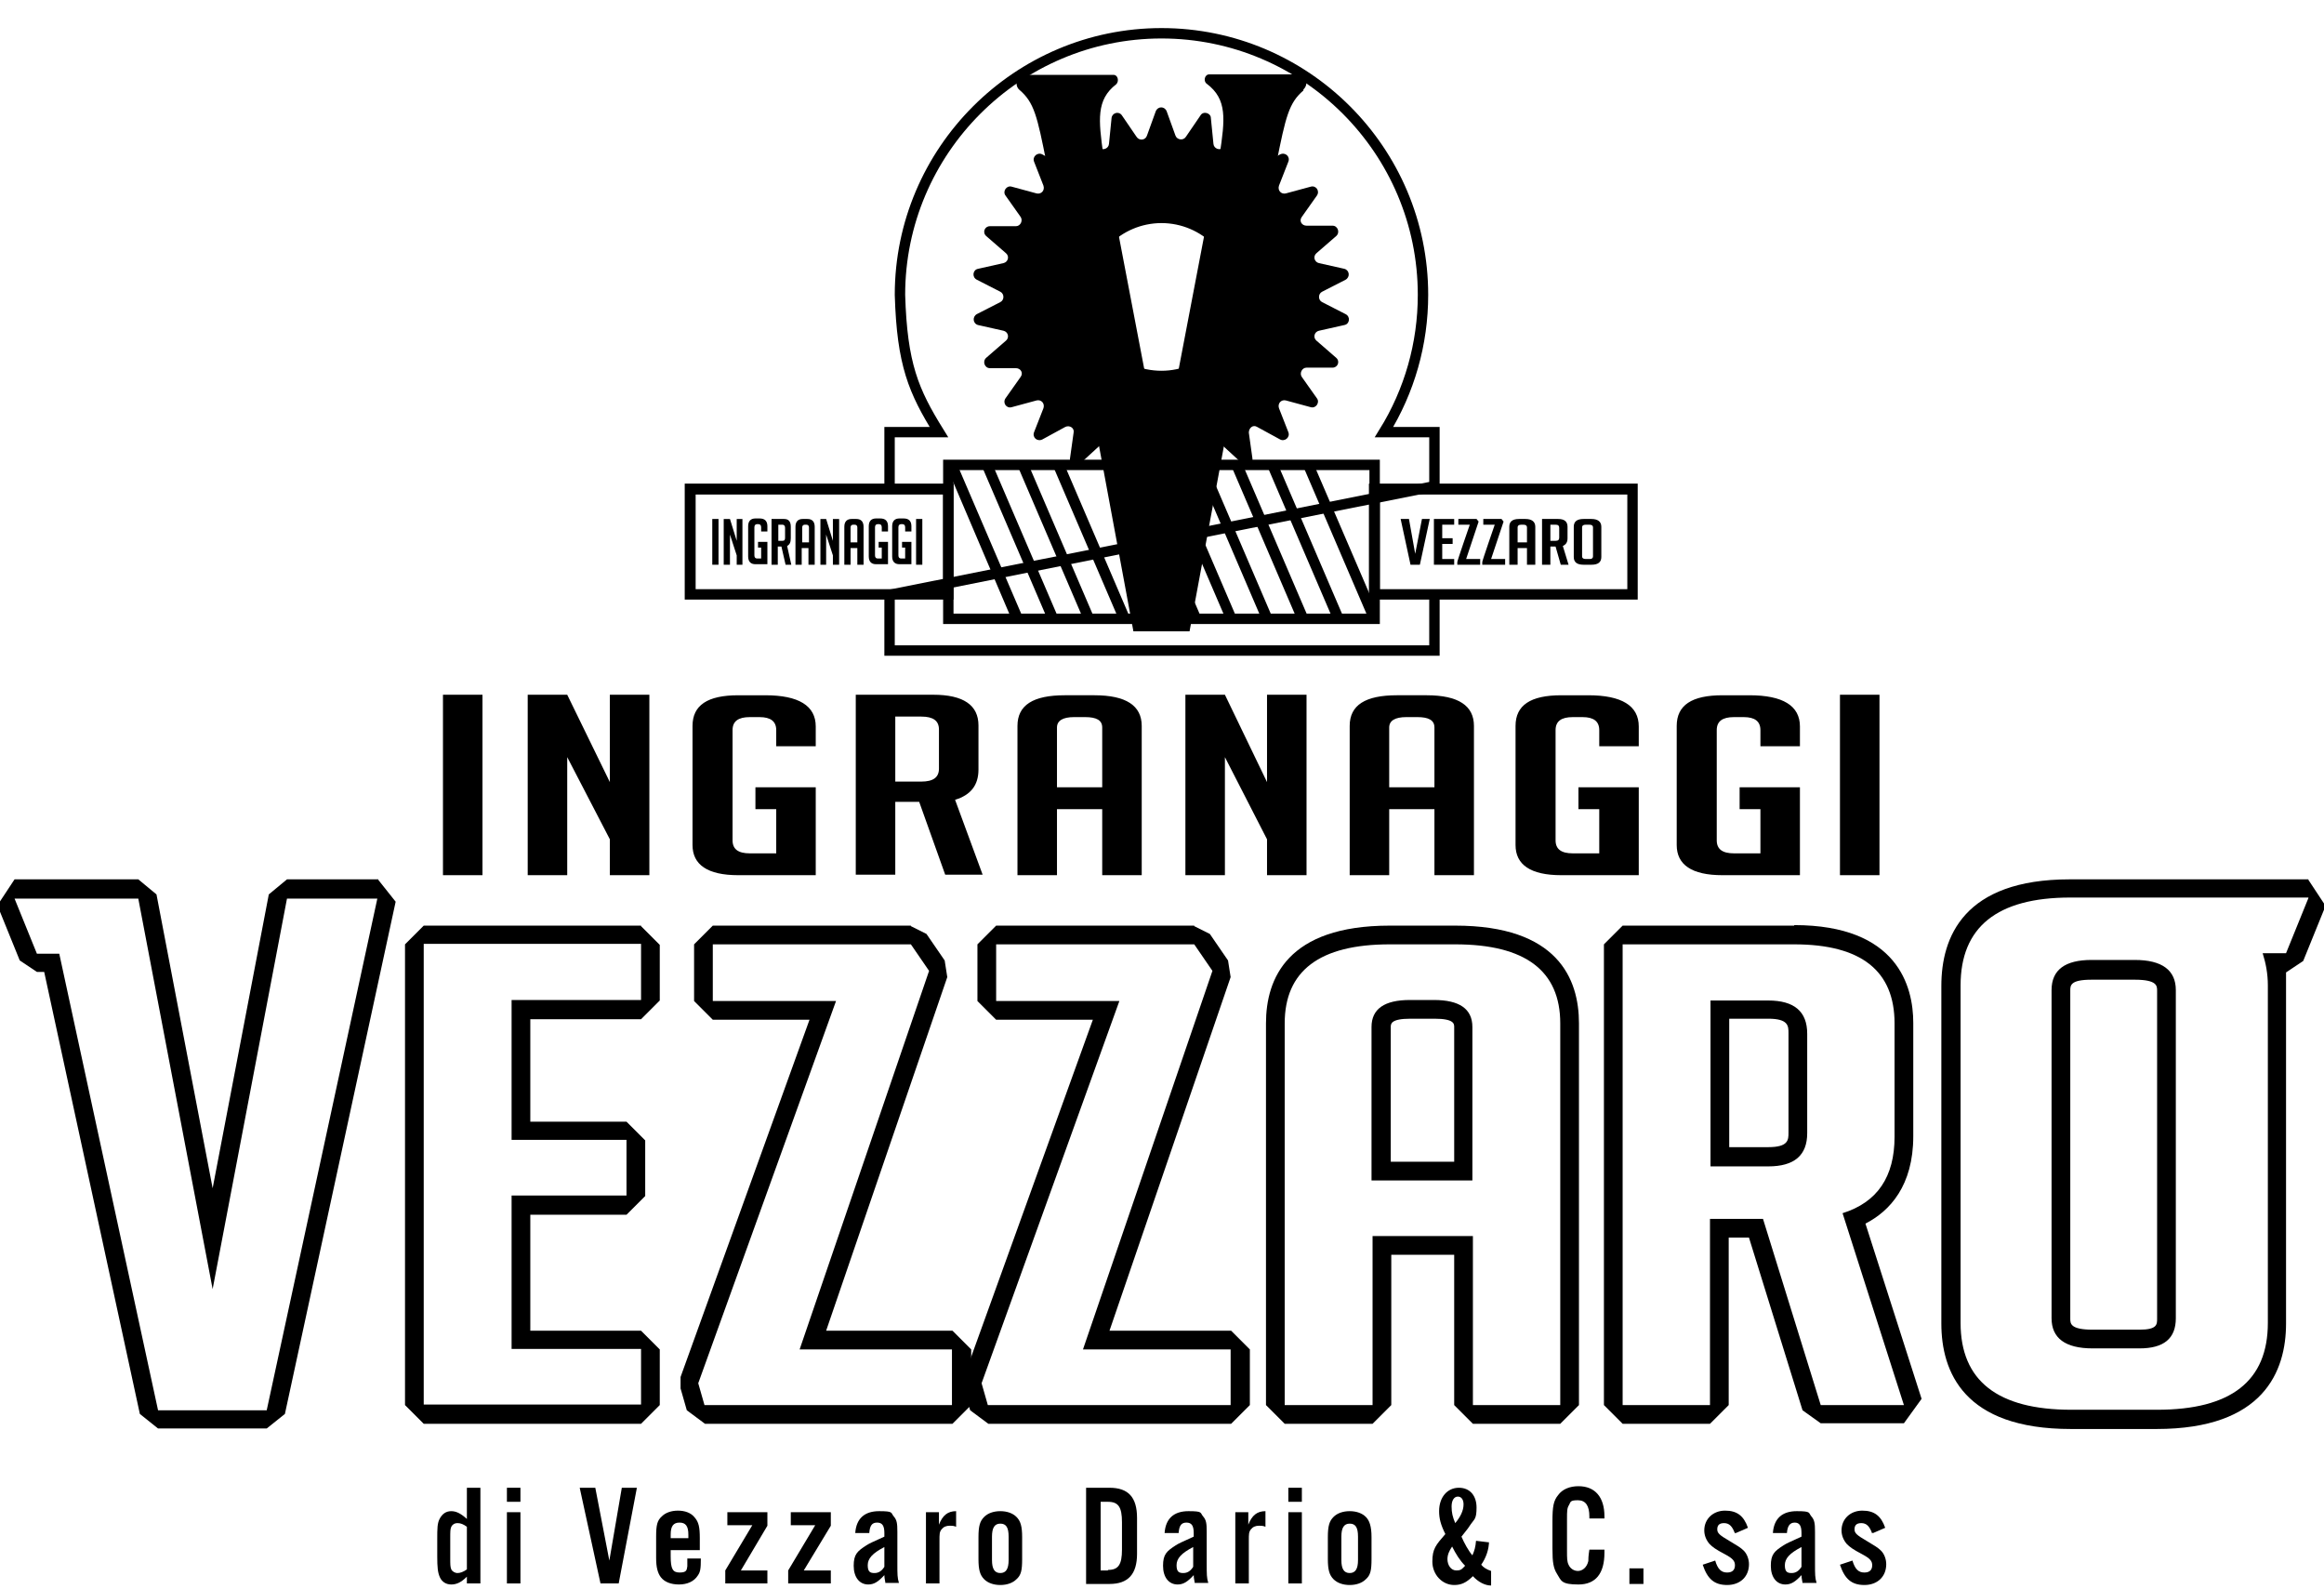 <?xml version="1.0" encoding="UTF-8"?>
<svg id="Livello_1" xmlns="http://www.w3.org/2000/svg" version="1.1" viewBox="0 0 447 305.5">
  <!-- Generator: Adobe Illustrator 29.4.0, SVG Export Plug-In . SVG Version: 2.1.0 Build 152)  -->
  <defs>
    <style>
      .st0, .st1 {
        fill: none;
      }

      .st1 {
        stroke: #000;
        stroke-miterlimit: 10;
        stroke-width: 2px;
      }
    </style>
  </defs>
  <rect class="st0" y="6.5" width="447" height="299"/>
  <path class="st0" d="M81.5,270.2v-88.6h41.8v10.7h-25v26.9h22.2v10.8h-22.2v29.4h25v10.8h-41.8Z"/>
  <path d="M123.3,181.6v10.7h-24.9v26.9h22.1v10.7h-22.1v29.5h24.9v10.7h-41.8v-88.6h41.8ZM123.3,178h-41.8l-3.6,3.6v88.6l3.6,3.6h41.8l3.6-3.6v-10.7l-3.6-3.6h-21.3v-22.3h18.5l3.6-3.6v-10.7l-3.6-3.6h-18.5v-19.7h21.3l3.6-3.6v-10.7l-3.6-3.6h0Z"/>
  <path class="st0" d="M153.8,259.4h29.4v10.8h-47.6l-1.2-4.2,26.5-73.6h-23.7v-10.8h38l3.6,5-25,72.8Z"/>
  <path d="M175.2,181.6l3.5,5.1-24.9,72.8h29.3v10.7h-47.6l-1.2-4.2,26.5-73.5h-23.7v-10.9h38.1ZM175.2,178h-38.1l-3.6,3.6v10.9l3.6,3.6h18.6l-24.8,68.7v2.2l1.2,4.2,3.5,2.6h47.6l3.6-3.6v-10.7l-3.6-3.6h-24.3l23.3-68-.5-3.2-3.5-5.1-3-1.5h0Z"/>
  <path class="st0" d="M208.3,259.4h28.5v10.8h-46.7l-1.2-4.2,26.5-73.6h-23.7v-10.8h38.1l3.5,5-25,72.8Z"/>
  <path d="M229.7,181.6l3.5,5.1-24.9,72.8h28.4v10.7h-46.7l-1.2-4.2,26.5-73.5h-23.7v-10.9h38.1ZM229.7,178h-38.1l-3.6,3.6v10.9l3.6,3.6h18.6l-24.8,68.7v2.2l1.2,4.2,3.5,2.6h46.7l3.6-3.6v-10.7l-3.6-3.6h-23.4l23.3-68-.5-3.2-3.5-5.1-3-1.5h0Z"/>
  <path class="st0" d="M263.9,270.2h-16.9v-73.4c0-10.1,6.7-15.2,20.2-15.2h12.6c13.5,0,20.2,5.1,20.2,15.2v73.4h-16.8v-32.5h-19.3v32.5ZM283.2,227v-29.5c0-3.5-2.5-5.2-7.4-5.2h-4.6c-4.9,0-7.4,1.7-7.4,5.2v29.5h19.4Z"/>
  <path d="M279.9,181.6c13.5,0,20.2,5.1,20.2,15.2v73.4h-16.8v-32.5h-19.3v32.5h-16.9v-73.4c0-10.1,6.7-15.2,20.2-15.2h12.6ZM263.9,227h19.3v-29.5c0-3.5-2.5-5.2-7.4-5.2h-4.6c-4.9,0-7.4,1.7-7.4,5.2v29.5M279.9,178h-12.6c-19.7,0-23.8,10.2-23.8,18.8v73.4l3.6,3.6h16.9l3.6-3.6v-28.9h12.1v28.9l3.6,3.6h16.8l3.6-3.6v-73.4c0-8.6-4.1-18.8-23.8-18.8ZM267.5,223.4v-25.9c0-.6,0-1.6,3.8-1.6h4.6c3.8,0,3.8,1,3.8,1.6v25.9h-12.2Z"/>
  <path class="st0" d="M312.1,181.6h33c12.9,0,19.3,5.1,19.3,15.2v21.8c0,7.7-3.3,12.6-10,14.7l11.8,36.9h-16l-11.1-35.8h-10.2v35.8h-16.8v-88.6ZM329,224.3h11.1c5,0,7.5-2.1,7.5-6.4v-19.1c0-4.3-2.5-6.4-7.5-6.4h-11.1v32h0Z"/>
  <path d="M345.1,181.6c12.9,0,19.3,5.1,19.3,15.2v21.8c0,7.7-3.3,12.6-10,14.7l11.8,36.9h-16l-11.1-35.8h-10.2v35.8h-16.8v-88.6h33ZM329,224.3h11.1c5,0,7.5-2.1,7.5-6.4v-19.1c0-4.3-2.5-6.4-7.5-6.4h-11.1v32M345.1,178h-33l-3.6,3.6v88.6l3.6,3.6h16.8l3.6-3.6v-32.2h3.9l10.3,33.2,3.5,2.5h16l3.4-4.7-10.8-33.7c4.7-2.4,9.2-7.3,9.2-16.8v-21.8c0-7-3-18.8-22.9-18.8M332.6,195.9h7.5c3.9,0,3.9,1.4,3.9,2.8v19.1c0,1.4,0,2.8-3.9,2.8h-7.5v-24.7Z"/>
  <path class="st0" d="M55.1,172.7l-14.3,75.2-14.3-75.2H2.7l4.4,10.7h4.3l19,87.8h20.9l21.3-98.5h-17.5Z"/>
  <path d="M72.6,172.7l-21.3,98.5h-20.9l-19-87.8h-4.3l-4.3-10.6h23.8l14.3,75.1,14.3-75.1h17.4ZM72.6,169.1h-17.4l-3.5,2.9-10.8,56.5-10.8-56.5-3.5-2.9H2.8l-3.3,5,4.3,10.6,3.3,2.2h1.4l18.4,85,3.5,2.8h20.9l3.5-2.8,21.3-98.5-3.5-4.4h0Z"/>
  <path class="st0" d="M444,172.7h-45.9c-14.1,0-21.1,5.6-21.1,16.9v64.9c0,11.2,7.1,16.7,21.3,16.7h16.5c14.2,0,21.3-5.6,21.3-16.7v-64.9c0-2.3-.4-4.4-1-6.2h4.5l4.3-10.6h.1ZM418.5,253.5c0,3.8-2.3,5.8-7,5.8h-9c-5.3,0-7.9-1.9-7.9-5.8v-63.1c0-3.8,2.6-5.8,7.7-5.8h8.3c5.3,0,7.9,1.9,7.9,5.8v63.1Z"/>
  <path d="M444,172.7l-4.3,10.6h-4.5c.6,1.9,1,3.9,1,6.2v64.9c0,11.2-7.1,16.7-21.3,16.7h-16.5c-14.2,0-21.3-5.6-21.3-16.7v-64.9c0-11.2,7-16.9,21.1-16.9h45.9-.1ZM402.5,259.3h9c4.7,0,7-1.9,7-5.8v-63.1c0-3.8-2.6-5.8-7.9-5.8h-8.3c-5.1,0-7.7,1.9-7.7,5.8v63.1c0,3.8,2.6,5.8,7.9,5.8ZM444,169.1h-45.9c-20.4,0-24.7,11.1-24.7,20.5v64.9c0,9.3,4.3,20.3,24.9,20.3h16.5c20.6,0,24.9-11.1,24.9-20.3v-67.5l3.3-2.2,4.3-10.6-3.3-5h0ZM402.5,255.7c-4.3,0-4.3-1.2-4.3-2.1v-63.1c0-1,0-2.1,4.1-2.1h8.3c4.3,0,4.3,1.2,4.3,2.1v63.1c0,1.1,0,2.1-3.4,2.1h-9Z"/>
  <path class="st0" d="M263.5,83.7c5.3-8,8.2-17.2,8.2-26.9,0-26.6-21.7-48.3-48.3-48.3s-48.3,21.7-48.3,48.3,2.8,18.9,8.2,26.9l1.1,1.6h-11.3v37.8h100.7v-37.8h-11.3l1.1-1.6h-.1Z"/>
  <path class="st1" d="M275.9,93.5v-10.4h-9.7c4.9-7.9,7.5-17,7.5-26.4,0-27.8-22.6-50.3-50.3-50.3s-50.3,22.6-50.3,50.3c.4,13.4,2.6,18.5,7.5,26.4h-9.5v10.4M275.9,93.5,171.1,114.4v10.7h104.8v-10.8"/>
  <path d="M258.8,60.4l-4.5-2.3c-.8-.4-.8-1.6,0-2l4.5-2.3c.9-.5.8-1.8-.2-2.1l-4.9-1.1c-.9-.2-1.2-1.3-.5-1.9l3.8-3.3c.8-.7.3-2-.7-2h-5c-.9,0-1.5-.9-.9-1.7l2.9-4.1c.6-.9-.2-2-1.2-1.7l-4.8,1.3c-.9.2-1.6-.6-1.3-1.5l1.8-4.6c.4-1-.6-1.9-1.6-1.4l-4.4,2.4c-.8.4-1.8-.2-1.6-1.1l.7-5c.1-1-1.1-1.7-1.9-1l-3.7,3.4c-.7.6-1.8.2-1.9-.7l-.5-5c0-1-1.5-1.4-2-.5l-2.8,4.1c-.5.8-1.7.6-2-.2l-1.7-4.7c-.4-1-1.7-1-2.1,0l-1.7,4.7c-.3.9-1.5,1-2,.2l-2.8-4.1c-.6-.9-1.9-.5-2,.5l-.5,5c-.1.9-1.2,1.3-1.9.7l-3.7-3.4c-.8-.7-2,0-1.9,1l.7,5c.1.9-.8,1.6-1.6,1.1l-4.4-2.4c-.9-.5-2,.4-1.6,1.4l1.8,4.6c.3.9-.4,1.7-1.3,1.5l-4.8-1.3c-1-.3-1.8.9-1.2,1.7l2.9,4.1c.5.7,0,1.8-.9,1.8h-5c-1,0-1.5,1.2-.7,1.9l3.8,3.3c.7.6.4,1.7-.5,1.9l-4.9,1.1c-1,.2-1.2,1.6-.2,2.1l4.5,2.3c.8.4.8,1.6,0,2l-4.5,2.3c-.9.5-.8,1.8.2,2.1l4.9,1.1c.9.2,1.2,1.3.5,1.9l-3.8,3.3c-.8.7-.3,2,.7,2h5c.9,0,1.5.9.9,1.7l-2.9,4.1c-.6.9.2,2,1.2,1.7l4.8-1.3c.9-.2,1.6.6,1.3,1.5l-1.8,4.6c-.4,1,.6,1.9,1.6,1.4l4.4-2.4c.8-.4,1.8.2,1.6,1.1l-.7,5c-.1,1,1.1,1.7,1.9,1l3.7-3.4c.7-.6,1.8-.2,1.9.7l.5,5c0,1,1.5,1.4,2,.5l2.8-4.1c.5-.8,1.7-.6,2,.2l1.7,4.7c.4,1,1.7,1,2.1,0l1.7-4.7c.3-.9,1.5-1,2-.2l2.8,4.1c.6.9,1.9.5,2-.5l.5-5c.1-.9,1.2-1.3,1.9-.7l3.7,3.4c.8.7,2,0,1.9-1l-.7-5c0-.9.8-1.6,1.6-1.1l4.4,2.4c.9.5,2-.4,1.6-1.4l-1.8-4.6c-.3-.9.4-1.7,1.3-1.5l4.8,1.3c1,.3,1.8-.9,1.2-1.7l-2.9-4.1c-.5-.7,0-1.8.9-1.8h5c1,0,1.5-1.2.7-1.9l-3.8-3.3c-.7-.6-.4-1.7.5-1.9l4.9-1.1c1-.2,1.2-1.6.2-2.1ZM223.4,71.3c-7.9,0-14.2-6.4-14.2-14.2s6.4-14.2,14.2-14.2,14.2,6.4,14.2,14.2-6.4,14.2-14.2,14.2Z"/>
  <path class="st0" d="M263.4,90.4h-80v27.6h80v-27.6Z"/>
  <path d="M181.4,120h84v-31.6h-84v31.6ZM263.3,118h-79.9v-27.6h80v27.6h-.1Z"/>
  <path d="M194.5,118.9h2.3l-12.7-29.6h-1.7v1.2l12.1,28.4Z"/>
  <path d="M190.9,89.3h-2.2l12.7,29.6h2.2l-12.7-29.6Z"/>
  <path d="M197.8,89.3h-2.2l12.7,29.6h2.2l-12.7-29.6Z"/>
  <path d="M204.7,89.3h-2.3l12.7,29.6h2.3l-12.7-29.6Z"/>
  <path d="M218.4,89.3h-2.2l12.7,29.6h2.2l-12.7-29.6Z"/>
  <path d="M225.2,89.3h-2.2l12.7,29.6h2.2l-12.7-29.6Z"/>
  <path d="M232.1,89.3h-2.2l12.7,29.6h2.2l-12.7-29.6Z"/>
  <path d="M239,89.3h-2.3l12.7,29.6h2.3l-12.7-29.6Z"/>
  <path d="M245.8,89.3h-2.2l12.7,29.6h2.2l-12.7-29.6Z"/>
  <path d="M252.7,89.3h-2.2l12.7,29.6h1.2v-2.4l-11.7-27.2Z"/>
  <path d="M250.7,17.4c-2.8,2.4-3.4,5-5.2,14l-16.7,90h-10.8l-16.7-90c-1.8-9.1-2.4-11.7-5.2-14.1-1.1-.9-.5-2.9.8-2.9h17.3c.8,0,1.1,1.2.5,1.8-3.9,3-3.4,6.9-2.5,13.5l11.2,58.6,11.2-58.6c1-6.7,1.5-10.6-2.5-13.6-.7-.5-.4-1.8.5-1.8h17.3c1.3,0,1.9,1.9.8,2.9"/>
  <path class="st0" d="M181.3,95h-47.6v18.2h47.6v-18.2Z"/>
  <path d="M131.7,115.3h51.7v-22.3h-51.7v22.3ZM181.4,113.3h-47.6v-18.2h47.6v18.2Z"/>
  <path class="st0" d="M313,95h-47.6v18.2h47.6v-18.2Z"/>
  <path d="M263.3,115.3h51.7v-22.3h-51.7v22.3ZM313,113.3h-47.6v-18.2h47.6v18.2Z"/>
  <path d="M138.2,99.8h-1.2v8.8h1.2v-8.8Z"/>
  <path d="M141.7,104v-4.2h1.1v8.8h-1.1v-1.8l-1.3-4v5.8h-1.2v-8.8h1.2l1.3,4.2Z"/>
  <path d="M145.8,105.3v-1.1h1.8v4.3h-2.3c-.9,0-1.4-.5-1.4-1.5v-5.8c0-1,.5-1.5,1.4-1.5h.8c1,0,1.5.5,1.5,1.5v1h-1.2v-.8c0-.4-.2-.6-.5-.6h-.3c-.3,0-.5.2-.5.6v5.4c0,.4.2.6.5.6h.8v-2.1h-.6Z"/>
  <path d="M148.5,99.8h2.3c.9,0,1.3.5,1.3,1.5v2.2c0,.8-.2,1.2-.7,1.5l.8,3.6h-1.1l-.8-3.5h-.7v3.5h-1.2v-8.8h.1ZM149.7,104h.8c.4,0,.5-.2.5-.6v-1.9c0-.4-.2-.6-.5-.6h-.8v3.2h0Z"/>
  <path d="M154.2,108.6h-1.2v-7.3c0-1,.5-1.5,1.4-1.5h.9c.9,0,1.4.5,1.4,1.5v7.3h-1.2v-3.2h-1.3v3.2ZM155.6,104.3v-2.9c0-.3-.2-.5-.5-.5h-.3c-.3,0-.5.2-.5.5v2.9h1.3Z"/>
  <path d="M160.2,104v-4.2h1.2v8.8h-1.2v-1.8l-1.3-4v5.8h-1.1v-8.8h1.1l1.3,4.2Z"/>
  <path d="M163.6,108.6h-1.2v-7.3c0-1,.5-1.5,1.4-1.5h.9c.9,0,1.4.5,1.4,1.5v7.3h-1.2v-3.2h-1.3v3.2ZM164.9,104.3v-2.9c0-.3-.2-.5-.5-.5h-.3c-.3,0-.5.2-.5.5v2.9h1.3Z"/>
  <path d="M169,105.3v-1.1h1.8v4.3h-2.3c-.9,0-1.4-.5-1.4-1.5v-5.8c0-1,.5-1.5,1.4-1.5h.8c1,0,1.5.5,1.5,1.5v1h-1.2v-.8c0-.4-.2-.6-.5-.6h-.3c-.3,0-.5.2-.5.6v5.4c0,.4.2.6.5.6h.8v-2.1h-.6Z"/>
  <path d="M173.5,105.3v-1.1h1.8v4.3h-2.3c-.9,0-1.4-.5-1.4-1.5v-5.8c0-1,.5-1.5,1.4-1.5h.8c1,0,1.5.5,1.5,1.5v1h-1.2v-.8c0-.4-.2-.6-.5-.6h-.3c-.3,0-.5.2-.5.6v5.4c0,.4.2.6.5.6h.8v-2.1h-.6Z"/>
  <path d="M177.4,99.8h-1.2v8.8h1.2v-8.8Z"/>
  <path d="M275,99.8l-1.9,8.8h-1.8l-1.9-8.8h1.6l1.2,6.7,1.3-6.7h1.5Z"/>
  <path d="M275.8,108.6v-8.8h3.9v1.1h-2.3v2.6h2v1.1h-2v2.9h2.3v1.1h-3.9Z"/>
  <path d="M282,107.5h2.7v1.1h-4.4v-.5c-.1,0,2.4-7.2,2.4-7.2h-2.2v-1.1h3.5l.4.5-2.4,7.2Z"/>
  <path d="M286.8,107.5h2.7v1.1h-4.4v-.5c-.1,0,2.4-7.2,2.4-7.2h-2.2v-1.1h3.5l.4.5-2.4,7.2Z"/>
  <path d="M291.9,108.6h-1.6v-7.3c0-1,.6-1.5,1.9-1.5h1.2c1.2,0,1.9.5,1.9,1.5v7.3h-1.6v-3.2h-1.8v3.2ZM293.7,104.3v-2.9c0-.3-.2-.5-.7-.5h-.4c-.5,0-.7.2-.7.5v2.9h1.8Z"/>
  <path d="M296.6,99.8h3.1c1.2,0,1.8.5,1.8,1.5v2.2c0,.8-.3,1.2-.9,1.5l1.1,3.6h-1.5l-1-3.5h-1v3.5h-1.6v-8.8ZM298.2,104h1c.5,0,.7-.2.7-.6v-1.9c0-.4-.2-.6-.7-.6h-1v3.2h0Z"/>
  <path d="M304.6,108.6c-1.3,0-1.9-.5-1.9-1.5v-5.8c0-1,.6-1.5,1.9-1.5h1.5c1.2,0,1.9.5,1.9,1.5v5.8c0,1-.6,1.5-1.9,1.5h-1.5ZM305,107.5h.8c.4,0,.6-.2.6-.5v-5.6c0-.3-.2-.5-.7-.5h-.7c-.5,0-.7.2-.7.5v5.6c0,.3.2.5.7.5Z"/>
  <path d="M92.8,133.6h-7.6v34.7h7.6v-34.7Z"/>
  <path d="M117.3,150.4v-16.8h7.6v34.7h-7.6v-6.9l-8.2-15.8v22.7h-7.6v-34.7h7.6l8.2,16.8Z"/>
  <path d="M145.3,155.6v-4.2h11.6v16.9h-14.9c-5.9,0-8.8-2-8.8-5.8v-22.9c0-4,2.9-5.9,8.8-5.9h5.2c6.4,0,9.7,2,9.7,6v3.8h-7.6v-3.1c0-1.7-1.1-2.5-3.2-2.5h-1.9c-2.2,0-3.3.8-3.3,2.5v21.2c0,1.7,1.1,2.5,3.3,2.5h5.1v-8.5h-4Z"/>
  <path d="M164.6,133.6h14.9c5.8,0,8.7,2,8.7,5.9v8.5c0,3-1.5,4.9-4.5,5.8l5.3,14.4h-7.2l-5-14h-4.6v14h-7.6v-34.7h0ZM172.2,150.3h5c2.3,0,3.4-.8,3.4-2.5v-7.5c0-1.7-1.1-2.5-3.4-2.5h-5v12.5Z"/>
  <path d="M203.3,168.3h-7.6v-28.7c0-4,3-5.9,9.1-5.9h5.7c6.1,0,9.1,2,9.1,5.9v28.7h-7.6v-12.7h-8.7v12.7ZM212,151.4v-11.5c0-1.4-1.1-2-3.3-2h-2.1c-2.2,0-3.3.7-3.3,2v11.5h8.7Z"/>
  <path d="M243.7,150.4v-16.8h7.6v34.7h-7.6v-6.9l-8.1-15.8v22.7h-7.6v-34.7h7.6l8.1,16.8Z"/>
  <path d="M267.2,168.3h-7.6v-28.7c0-4,3-5.9,9.1-5.9h5.7c6.1,0,9.1,2,9.1,5.9v28.7h-7.6v-12.7h-8.7v12.7ZM275.9,151.4v-11.5c0-1.4-1.1-2-3.3-2h-2.1c-2.2,0-3.3.7-3.3,2v11.5h8.7Z"/>
  <path d="M303.6,155.6v-4.2h11.6v16.9h-14.9c-5.9,0-8.8-2-8.8-5.8v-22.9c0-4,2.9-5.9,8.8-5.9h5.2c6.4,0,9.7,2,9.7,6v3.8h-7.6v-3.1c0-1.7-1.1-2.5-3.2-2.5h-1.9c-2.2,0-3.3.8-3.3,2.5v21.2c0,1.7,1.1,2.5,3.3,2.5h5.1v-8.5h-4Z"/>
  <path d="M334.6,155.6v-4.2h11.6v16.9h-14.9c-5.9,0-8.8-2-8.8-5.8v-22.9c0-4,2.9-5.9,8.8-5.9h5.2c6.4,0,9.7,2,9.7,6v3.8h-7.6v-3.1c0-1.7-1.1-2.5-3.2-2.5h-1.9c-2.2,0-3.3.8-3.3,2.5v21.2c0,1.7,1.1,2.5,3.3,2.5h5.1v-8.5h-4Z"/>
  <path d="M361.5,133.6h-7.6v34.7h7.6v-34.7Z"/>
  <path d="M89.8,304.5v-1.3c-1.1,1.1-2,1.5-3,1.5s-1.8-.5-2.2-1.4c-.4-.9-.5-1.9-.5-4v-3.3c0-2.1,0-3.1.5-4s1.2-1.4,2.2-1.4,1.9.5,3,1.5v-6h2.6v18.4h-2.6ZM89.8,293.6c-.7-.5-1.2-.7-1.8-.7s-1,.3-1.2.7c-.2.5-.2.8-.2,2.3v3.6c0,1.4,0,1.8.2,2.3.2.4.7.7,1.2.7s1.1-.2,1.8-.7v-8.2Z"/>
  <path d="M100.1,288.8h-2.6v-2.7h2.6v2.7ZM100.1,304.5h-2.6v-13.7h2.6v13.7Z"/>
  <path d="M115.5,304.5l-4-18.4h3l2.7,14,2.4-14h2.9l-3.5,18.4h-3.5Z"/>
  <path d="M129,298.1v1.2c0,2.4.4,3.1,1.7,3.1s1.4-.4,1.5-1.2c0-.3,0-.5,0-1.5h2.6c0,2-.1,2.6-.6,3.3-.7,1.1-2,1.7-3.6,1.7s-2.8-.5-3.5-1.4c-.6-.8-.9-1.9-.9-3.7v-4.1c0-2.2.2-3.1,1.1-3.9.7-.7,1.8-1.1,3.1-1.1s2.5.4,3.2,1.3c.8.9,1,1.9,1,4v2.3h-5.9.2ZM132.4,295.1c0-1.6-.5-2.3-1.7-2.3s-1.7.7-1.7,2.3v.7h3.4v-.7Z"/>
  <path d="M147.6,304.5h-8.1v-2.5l5.2-8.7h-4.8v-2.5h7.7v2.6l-5.1,8.6h5.1v2.5Z"/>
  <path d="M159.8,304.5h-8.2v-2.5l5.2-8.7h-4.7v-2.5h7.7v2.6l-5.2,8.6h5.2v2.5Z"/>
  <path d="M170.3,304.5c0-.4-.2-.9-.2-1.6-1.2,1.3-2,1.8-3.1,1.8-1.7,0-2.8-1.4-2.8-3.6s.7-2.8,2.4-3.9c.6-.4,1.3-.7,3.5-1.7v-.7c0-1.4-.4-2-1.4-2s-1.4.6-1.5,2h-2.7c.2-2.8,1.8-4.2,4.6-4.2s2.2.3,2.8,1c.6.7.7,1.3.7,3v6.1c0,2.1,0,2.7.3,3.7h-2.6ZM170.1,297.5c-2.3,1.2-3.2,2.2-3.2,3.5s.5,1.5,1.3,1.5,1.4-.4,1.9-1.2v-3.8Z"/>
  <path d="M180.6,290.8v2.4c.7-1.8,1.7-2.6,3.3-2.6v3c-.5-.2-.8-.2-1.2-.2-.7,0-1.2.2-1.6.7-.4.5-.4.9-.4,2.2v8.2h-2.6v-13.7h2.6,0Z"/>
  <path d="M196.6,299.8c0,2.2-.2,3.1-1.1,3.9-.7.7-1.8,1.1-3.1,1.1s-2.4-.4-3.1-1.1c-.8-.8-1.1-1.8-1.1-3.9v-4.2c0-2.2.3-3.1,1.1-3.9.7-.7,1.8-1.1,3.1-1.1s2.4.4,3.1,1.1c.8.8,1.1,1.8,1.1,3.9v4.2ZM190.8,300c0,1.7.5,2.5,1.6,2.5s1.6-.8,1.6-2.5v-4.5c0-1.8-.5-2.5-1.6-2.5s-1.6.8-1.6,2.5v4.5Z"/>
  <path d="M208.9,286.1h4.5c3.6,0,5.3,1.8,5.3,5.8v6.9c0,3.9-1.7,5.8-5.3,5.8h-4.5v-18.4h0ZM213.1,301.9c2,0,2.7-1,2.7-3.9v-5.3c0-2.9-.7-3.9-2.7-3.9h-1.4v13.2h1.4Z"/>
  <path d="M229.8,304.5c0-.4-.2-.9-.2-1.6-1.2,1.3-2,1.8-3.1,1.8-1.7,0-2.8-1.4-2.8-3.6s.7-2.8,2.4-3.9c.6-.4,1.3-.7,3.5-1.7v-.7c0-1.4-.4-2-1.4-2s-1.4.6-1.5,2h-2.7c.2-2.8,1.8-4.2,4.6-4.2s2.2.3,2.8,1c.6.7.7,1.3.7,3v6.1c0,2.1,0,2.7.3,3.7h-2.6ZM229.5,297.5c-2.3,1.2-3.2,2.2-3.2,3.5s.5,1.5,1.3,1.5,1.4-.4,1.9-1.2v-3.8Z"/>
  <path d="M240.1,290.8v2.4c.7-1.8,1.7-2.6,3.3-2.6v3c-.5-.2-.8-.2-1.2-.2-.7,0-1.2.2-1.6.7-.4.5-.4.9-.4,2.2v8.2h-2.6v-13.7h2.6,0Z"/>
  <path d="M250.4,288.8h-2.6v-2.7h2.6v2.7ZM250.4,304.5h-2.6v-13.7h2.6v13.7Z"/>
  <path d="M263.8,299.8c0,2.2-.2,3.1-1.1,3.9-.7.7-1.8,1.1-3.1,1.1s-2.4-.4-3.1-1.1c-.8-.8-1.1-1.8-1.1-3.9v-4.2c0-2.2.3-3.1,1.1-3.9.7-.7,1.8-1.1,3.1-1.1s2.4.4,3.1,1.1,1.1,1.8,1.1,3.9v4.2ZM258,300c0,1.7.5,2.5,1.6,2.5s1.6-.8,1.6-2.5v-4.5c0-1.8-.5-2.5-1.6-2.5s-1.6.8-1.6,2.5v4.5Z"/>
  <path d="M286.4,296.3c0,1.7-.6,3.3-1.5,4.6.4.5,1,.9,1.9,1.2v2.8c-1.2,0-2.5-.7-3.5-1.8-1.3,1.3-2.3,1.7-3.6,1.7-2.3,0-4.2-2-4.2-4.5s.7-3.2,2.5-5.3c-.9-1.8-1.2-3-1.2-4.4,0-2.7,1.6-4.5,3.8-4.5s3.4,1.6,3.4,3.8-.4,2.2-1.1,3.2c-.4.6-.5.8-1.8,2.4.5,1.2,1.4,2.8,2.1,3.6.4-.9.6-1.6.7-2.8l2.5.3v-.3ZM278.4,299.8c0,1.2.7,2.2,1.7,2.2s1.1-.3,1.7-.9c-1-1-1.8-2.3-2.5-3.7-.6.9-.9,1.6-.9,2.5M281.5,289.3c0-.9-.4-1.5-1.1-1.5s-1.2.7-1.2,1.9.2,2,.7,3.2c1-1.2,1.6-2.4,1.6-3.6Z"/>
  <path d="M305.7,292.1v-.5c0-2-.7-3.1-2.2-3.1s-1.4.3-1.7.9c-.4.6-.4,1.2-.4,2.7v6.1c0,1.4,0,2.1.3,2.7.3.7,1,1.2,1.8,1.2s1.7-.6,2-1.9c0-.4,0-.9.2-2.2h2.9v.6c0,4-1.7,6.1-5,6.1s-3.3-.7-4.1-2c-.7-1.1-.9-2.2-.9-4.9v-5.2c0-2.9.2-4,1.1-5.1.8-1.1,2.2-1.7,3.9-1.7,3.2,0,5,2.1,5,5.8v.4h-2.9Z"/>
  <path d="M316.1,301.6h-2.7v3h2.7v-3Z"/>
  <path d="M333.7,294.9c-.5-1.4-1.1-2-2.1-2s-1.3.5-1.3,1.2.4,1.1,2.3,2.2c1.5.9,2.2,1.3,2.8,1.9.6.6,1,1.6,1,2.6,0,2.4-1.7,4-4.2,4s-3.8-1.2-4.7-3.9l2.4-.8c.5,1.7,1.2,2.3,2.3,2.3s1.5-.6,1.5-1.4-.4-1.3-1.9-2.1c-1.9-1-2.4-1.4-3-2-.6-.7-1-1.6-1-2.6,0-2.2,1.7-3.8,4-3.8s3.6,1,4.4,3.3l-2.3,1h-.2Z"/>
  <path d="M346.7,304.5c0-.4-.2-.9-.2-1.6-1.2,1.3-2,1.8-3.1,1.8-1.7,0-2.8-1.4-2.8-3.6s.7-2.8,2.4-3.9c.6-.4,1.3-.7,3.5-1.7v-.7c0-1.4-.4-2-1.3-2s-1.4.6-1.5,2h-2.7c.2-2.8,1.8-4.2,4.6-4.2s2.2.3,2.8,1c.6.7.7,1.3.7,3v6.1c0,2.1,0,2.7.3,3.7h-2.7ZM346.5,297.5c-2.3,1.2-3.2,2.2-3.2,3.5s.5,1.5,1.3,1.5,1.4-.4,1.9-1.2v-3.8Z"/>
  <path d="M360.1,294.9c-.5-1.4-1.1-2-2.1-2s-1.3.5-1.3,1.2.4,1.1,2.3,2.2c1.5.9,2.2,1.3,2.8,1.9.6.6,1,1.6,1,2.6,0,2.4-1.7,4-4.2,4s-3.8-1.2-4.7-3.9l2.4-.8c.5,1.7,1.2,2.3,2.3,2.3s1.5-.6,1.5-1.4-.4-1.3-1.9-2.1c-1.9-1-2.4-1.4-3-2-.6-.7-1-1.6-1-2.6,0-2.2,1.7-3.8,4-3.8s3.6,1,4.4,3.3l-2.3,1h-.2Z"/>
</svg>